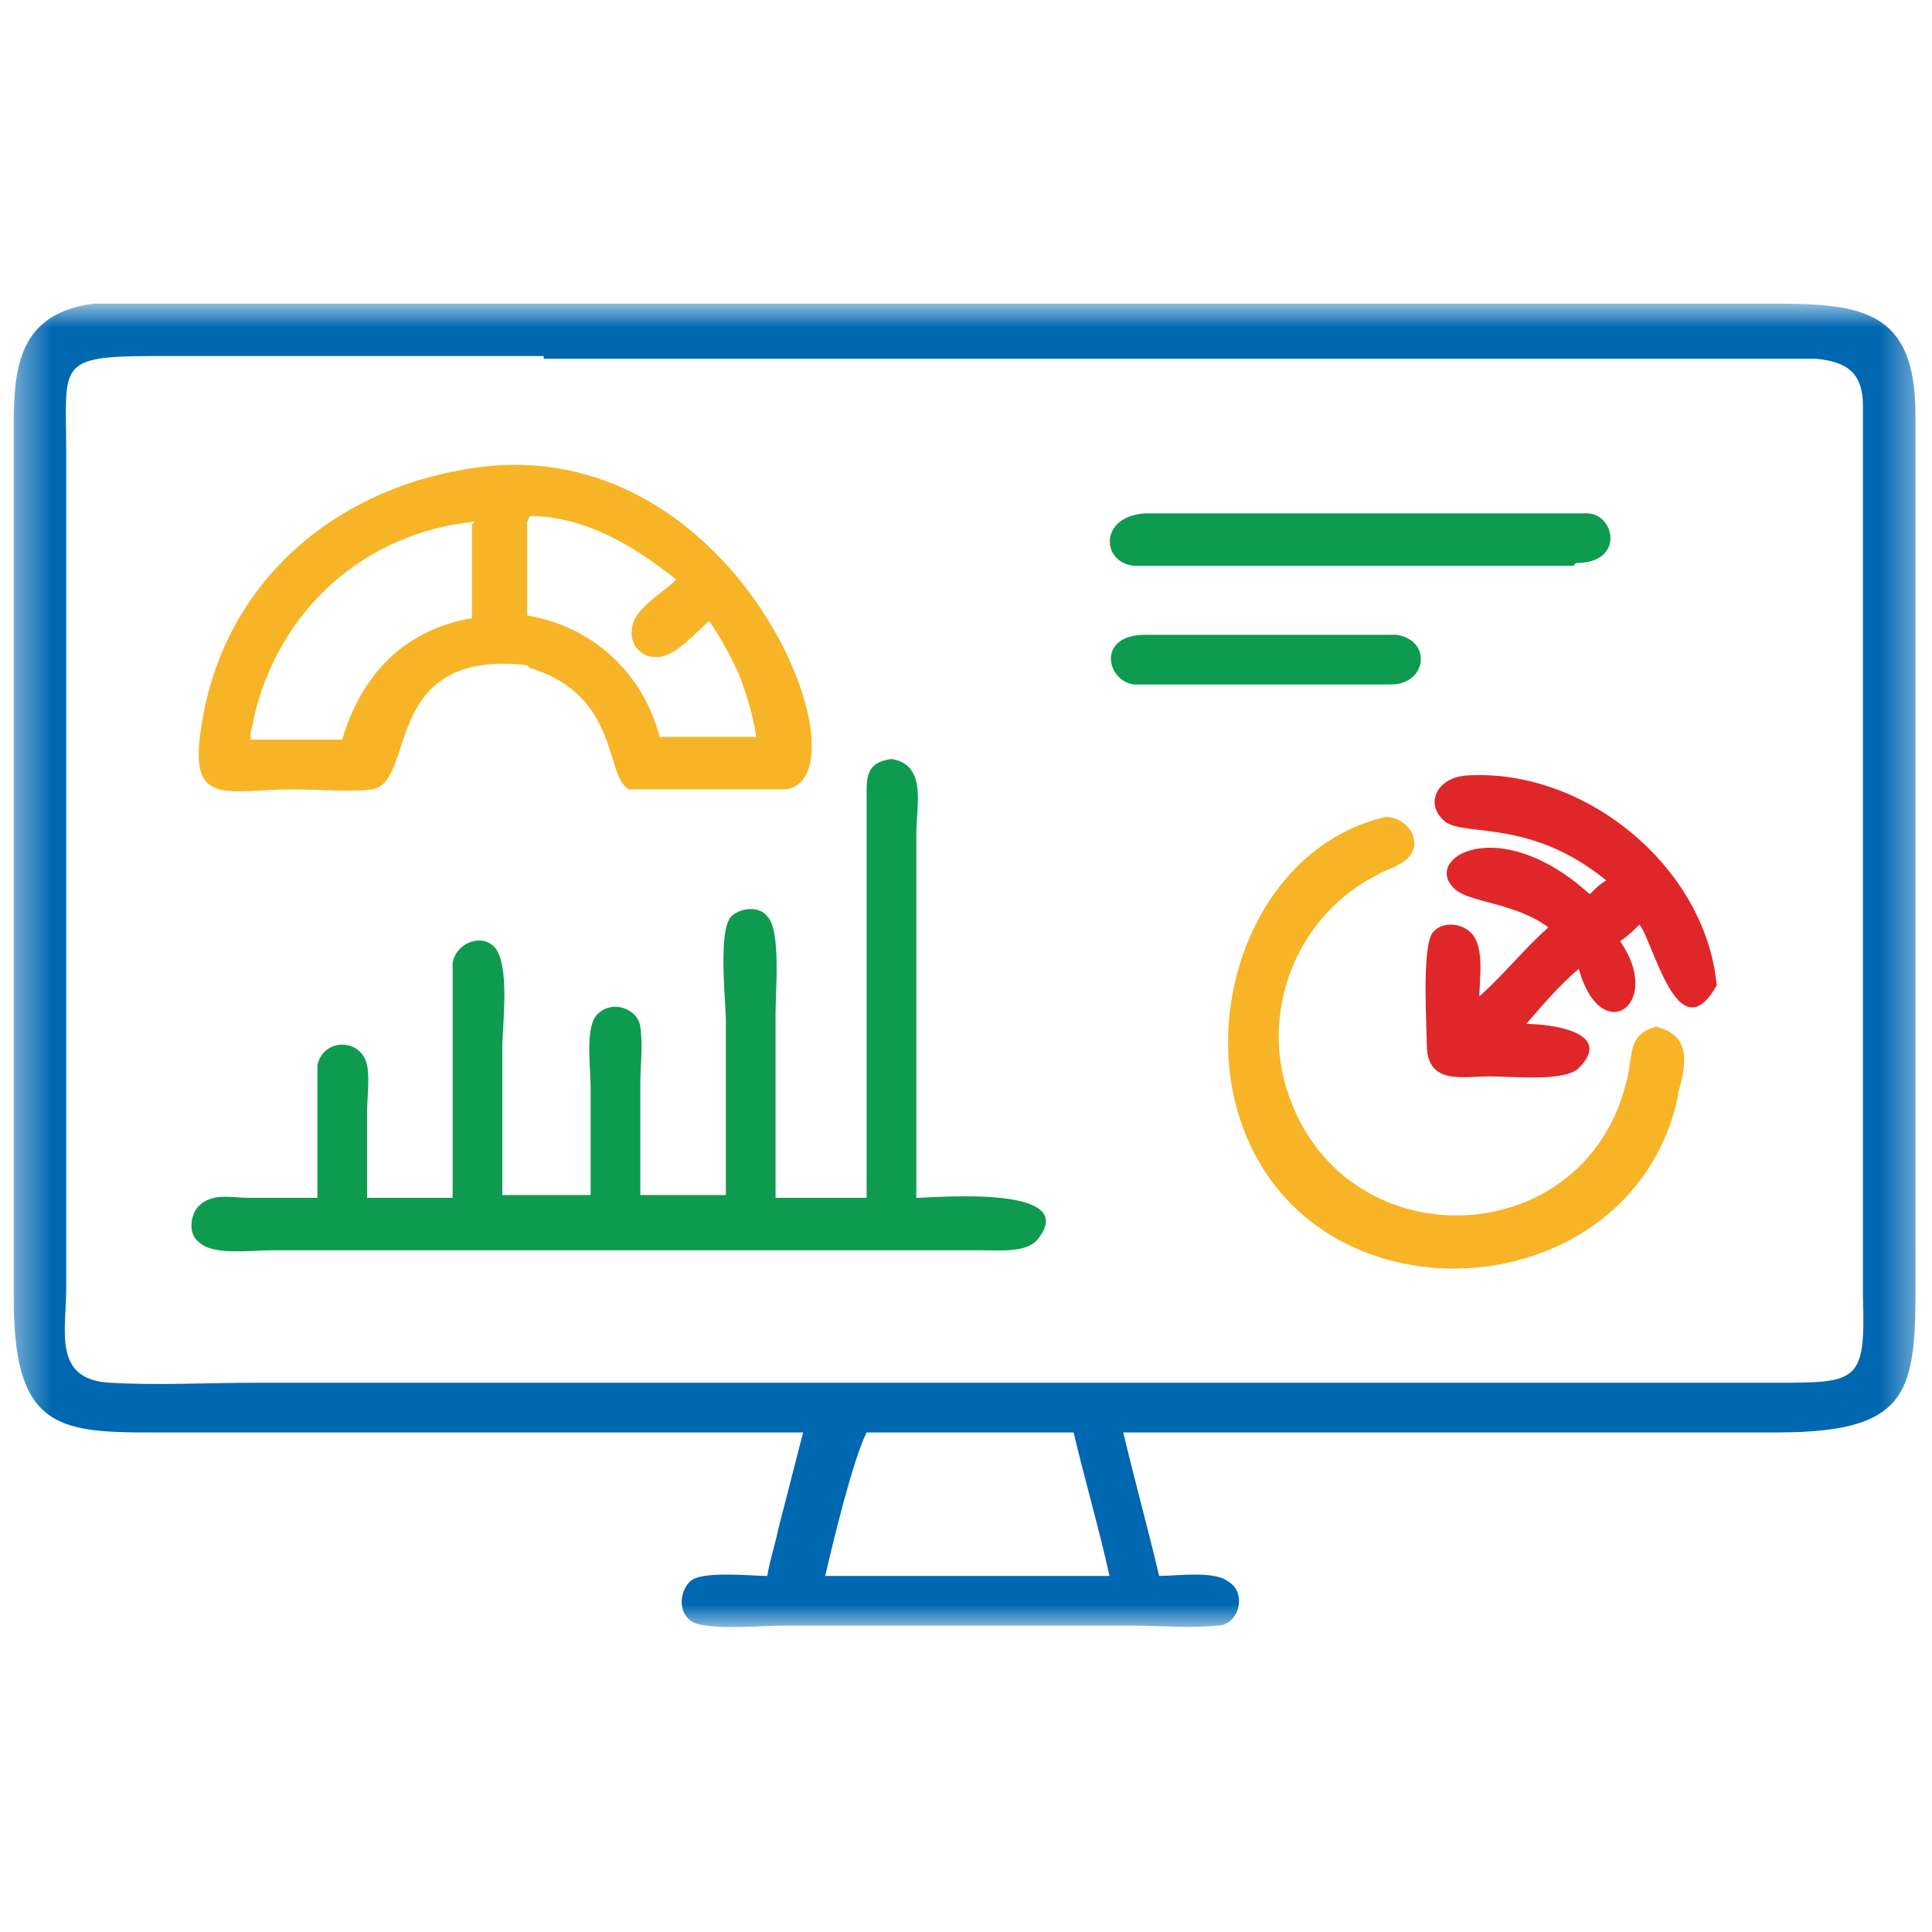<svg width="56" height="56" viewBox="0 0 56 56" fill="none" xmlns="http://www.w3.org/2000/svg">
<mask id="mask0_170_659" style="mask-type:luminance" maskUnits="userSpaceOnUse" x="0" y="8" width="56" height="40">
<path d="M55.6 8.8H0.4V47.2H55.6V8.8Z" fill="white"/>
</mask>
<g mask="url(#mask0_170_659)">
<path d="M23.439 41.52H5.039C1.919 41.52 0.399 41.68 0.399 37.68V13.04C0.399 11.12 0.239 9.12 2.719 8.8H51.359C53.919 8.8 55.52 8.96 55.52 12C55.52 14 55.52 16.08 55.52 18.08V36.16C55.52 40.08 55.76 41.52 51.52 41.52H40.559H32.559C32.88 42.88 33.279 44.32 33.599 45.68C34.08 45.68 35.2 45.52 35.599 45.84C36.16 46.16 35.919 47.12 35.279 47.12C34.48 47.2 33.599 47.12 32.8 47.12H22.64C22.079 47.12 20.32 47.28 20 46.96C19.68 46.72 19.68 46.16 20 45.84C20.32 45.52 21.759 45.68 22.239 45.68C22.32 45.2 22.48 44.72 22.559 44.32L23.279 41.52H23.439ZM15.759 10.32H4.479C1.599 10.32 1.919 10.56 1.919 13.12V37.36C1.919 38.56 1.519 40 3.199 40.08C4.559 40.16 5.999 40.08 7.439 40.08H40.16H51.44C53.84 40.08 54.08 40.08 53.999 37.6V17.28C53.999 15.44 53.999 13.6 53.999 11.76C53.999 10.8 53.52 10.48 52.639 10.4C51.279 10.4 49.84 10.4 48.48 10.4H15.759V10.32ZM27.759 41.52C26.88 41.52 26 41.52 25.119 41.52C24.72 42.32 24.16 44.64 23.919 45.68H32.16C31.84 44.24 31.439 42.88 31.119 41.52C30 41.52 28.799 41.52 27.68 41.52H27.759Z" fill="#0067B1"/>
</g>
<path d="M15.28 19.28C11.04 18.8 12.08 22.64 10.8 22.88C10.24 22.96 9.12 22.88 8.48 22.88C6.56 22.88 5.44 23.44 5.84 21.04C6.48 16.8 9.84 14 14.08 13.52C21.6 12.72 25.28 22.72 22.72 22.88C22.32 22.88 18.48 22.88 18.24 22.88C17.52 22.56 18 20.16 15.36 19.36L15.28 19.28ZM13.76 15.12C10.56 15.44 8.08 17.68 7.36 20.8C7.36 20.96 7.2 21.28 7.28 21.44H9.92C10.48 19.52 11.76 18.24 13.68 17.92C13.68 17.68 13.68 15.2 13.68 15.2L13.76 15.12ZM15.28 15.12V17.84C17.2 18.16 18.64 19.52 19.12 21.36H21.92C21.84 20.8 21.68 20.24 21.44 19.6C21.2 19.04 20.88 18.48 20.56 18C20.16 18.32 19.52 19.12 18.96 19.04C18.56 19.04 18.24 18.64 18.32 18.24C18.32 17.68 19.2 17.2 19.6 16.8C18.4 15.84 16.96 14.96 15.36 14.96L15.28 15.12Z" fill="#F6B426"/>
<path d="M45.6 16.4H34.24C33.84 16.4 33.36 16.4 32.88 16.4C31.92 16.32 31.84 14.96 33.2 14.88H44.48C44.96 14.88 45.44 14.88 46 14.88C46.8 14.88 47.12 16.32 45.68 16.32L45.6 16.4Z" fill="#0E9B4F"/>
<path d="M40.32 19.84H35.28C34.48 19.84 33.6 19.84 32.88 19.84C32.08 19.76 31.76 18.4 33.2 18.4H38.32C39.04 18.4 39.76 18.4 40.48 18.4C41.52 18.56 41.36 19.84 40.32 19.84Z" fill="#0E9B4F"/>
<path d="M25.12 34.72V26.88C25.12 25.6 25.12 24.16 25.12 22.88C25.12 22.32 25.28 22.08 25.84 22C26.88 22.16 26.56 23.36 26.56 24.16V34.72C27.04 34.72 31.36 34.32 30.08 35.92C29.76 36.32 28.96 36.24 28.48 36.24H7.84C7.28 36.24 6.16 36.4 5.76 36C5.44 35.76 5.52 35.2 5.76 34.96C6.16 34.56 6.72 34.72 7.2 34.72H9.2V32.24C9.2 31.84 9.2 31.28 9.2 30.88C9.36 30.08 10.48 30.08 10.64 30.88C10.72 31.28 10.64 31.84 10.64 32.24V34.72H13.12V29.12C13.12 28.72 13.12 28.32 13.12 27.92C13.2 27.36 13.92 27.04 14.32 27.44C14.8 27.92 14.56 29.76 14.56 30.32V34.64H17.12V31.52C17.12 30.96 16.96 29.84 17.28 29.44C17.68 28.96 18.48 29.2 18.56 29.76C18.64 30.32 18.56 30.88 18.56 31.44V34.64H21.04V29.6C21.04 29.04 20.8 26.96 21.2 26.56C21.44 26.32 22 26.24 22.24 26.56C22.64 26.96 22.48 28.72 22.48 29.36V34.72H25.04H25.12Z" fill="#0E9B4F"/>
<path d="M46.56 25.52C44.4 23.76 42.56 24.24 41.92 23.84C41.28 23.36 41.6 22.56 42.48 22.48C45.92 22.24 49.44 25.12 49.76 28.56C48.64 30.56 47.92 27.28 47.52 26.8C47.36 26.96 47.2 27.12 46.96 27.28C48.24 29.12 46.4 30.4 45.76 28.08C45.2 28.56 44.72 29.12 44.24 29.68C44.96 29.68 46.8 29.92 45.76 30.96C45.36 31.36 43.84 31.2 43.2 31.2C42.4 31.2 41.44 31.44 41.36 30.4C41.36 29.84 41.2 27.52 41.52 27.04C41.76 26.72 42.32 26.72 42.64 27.04C43.04 27.44 42.88 28.4 42.88 28.88C43.6 28.24 44.16 27.52 44.88 26.88C43.92 26.16 42.56 26.16 42.16 25.76C41.2 24.88 43.44 23.52 46.08 25.92C46.24 25.76 46.4 25.6 46.56 25.52Z" fill="#DF2729"/>
<path d="M48.64 31.76C47.28 38.24 37.28 38.64 35.76 31.76C35.04 28.48 36.72 24.48 40.16 23.68C40.8 23.68 41.28 24.4 40.8 24.88C40.56 25.12 40.16 25.2 39.92 25.36C37.68 26.48 36.56 29.12 37.28 31.52C38.8 36.56 45.84 36.4 47.12 31.44C47.36 30.64 47.12 30 48 29.76C49.04 30 48.88 30.88 48.64 31.68V31.76Z" fill="#F6B426"/>
</svg>
